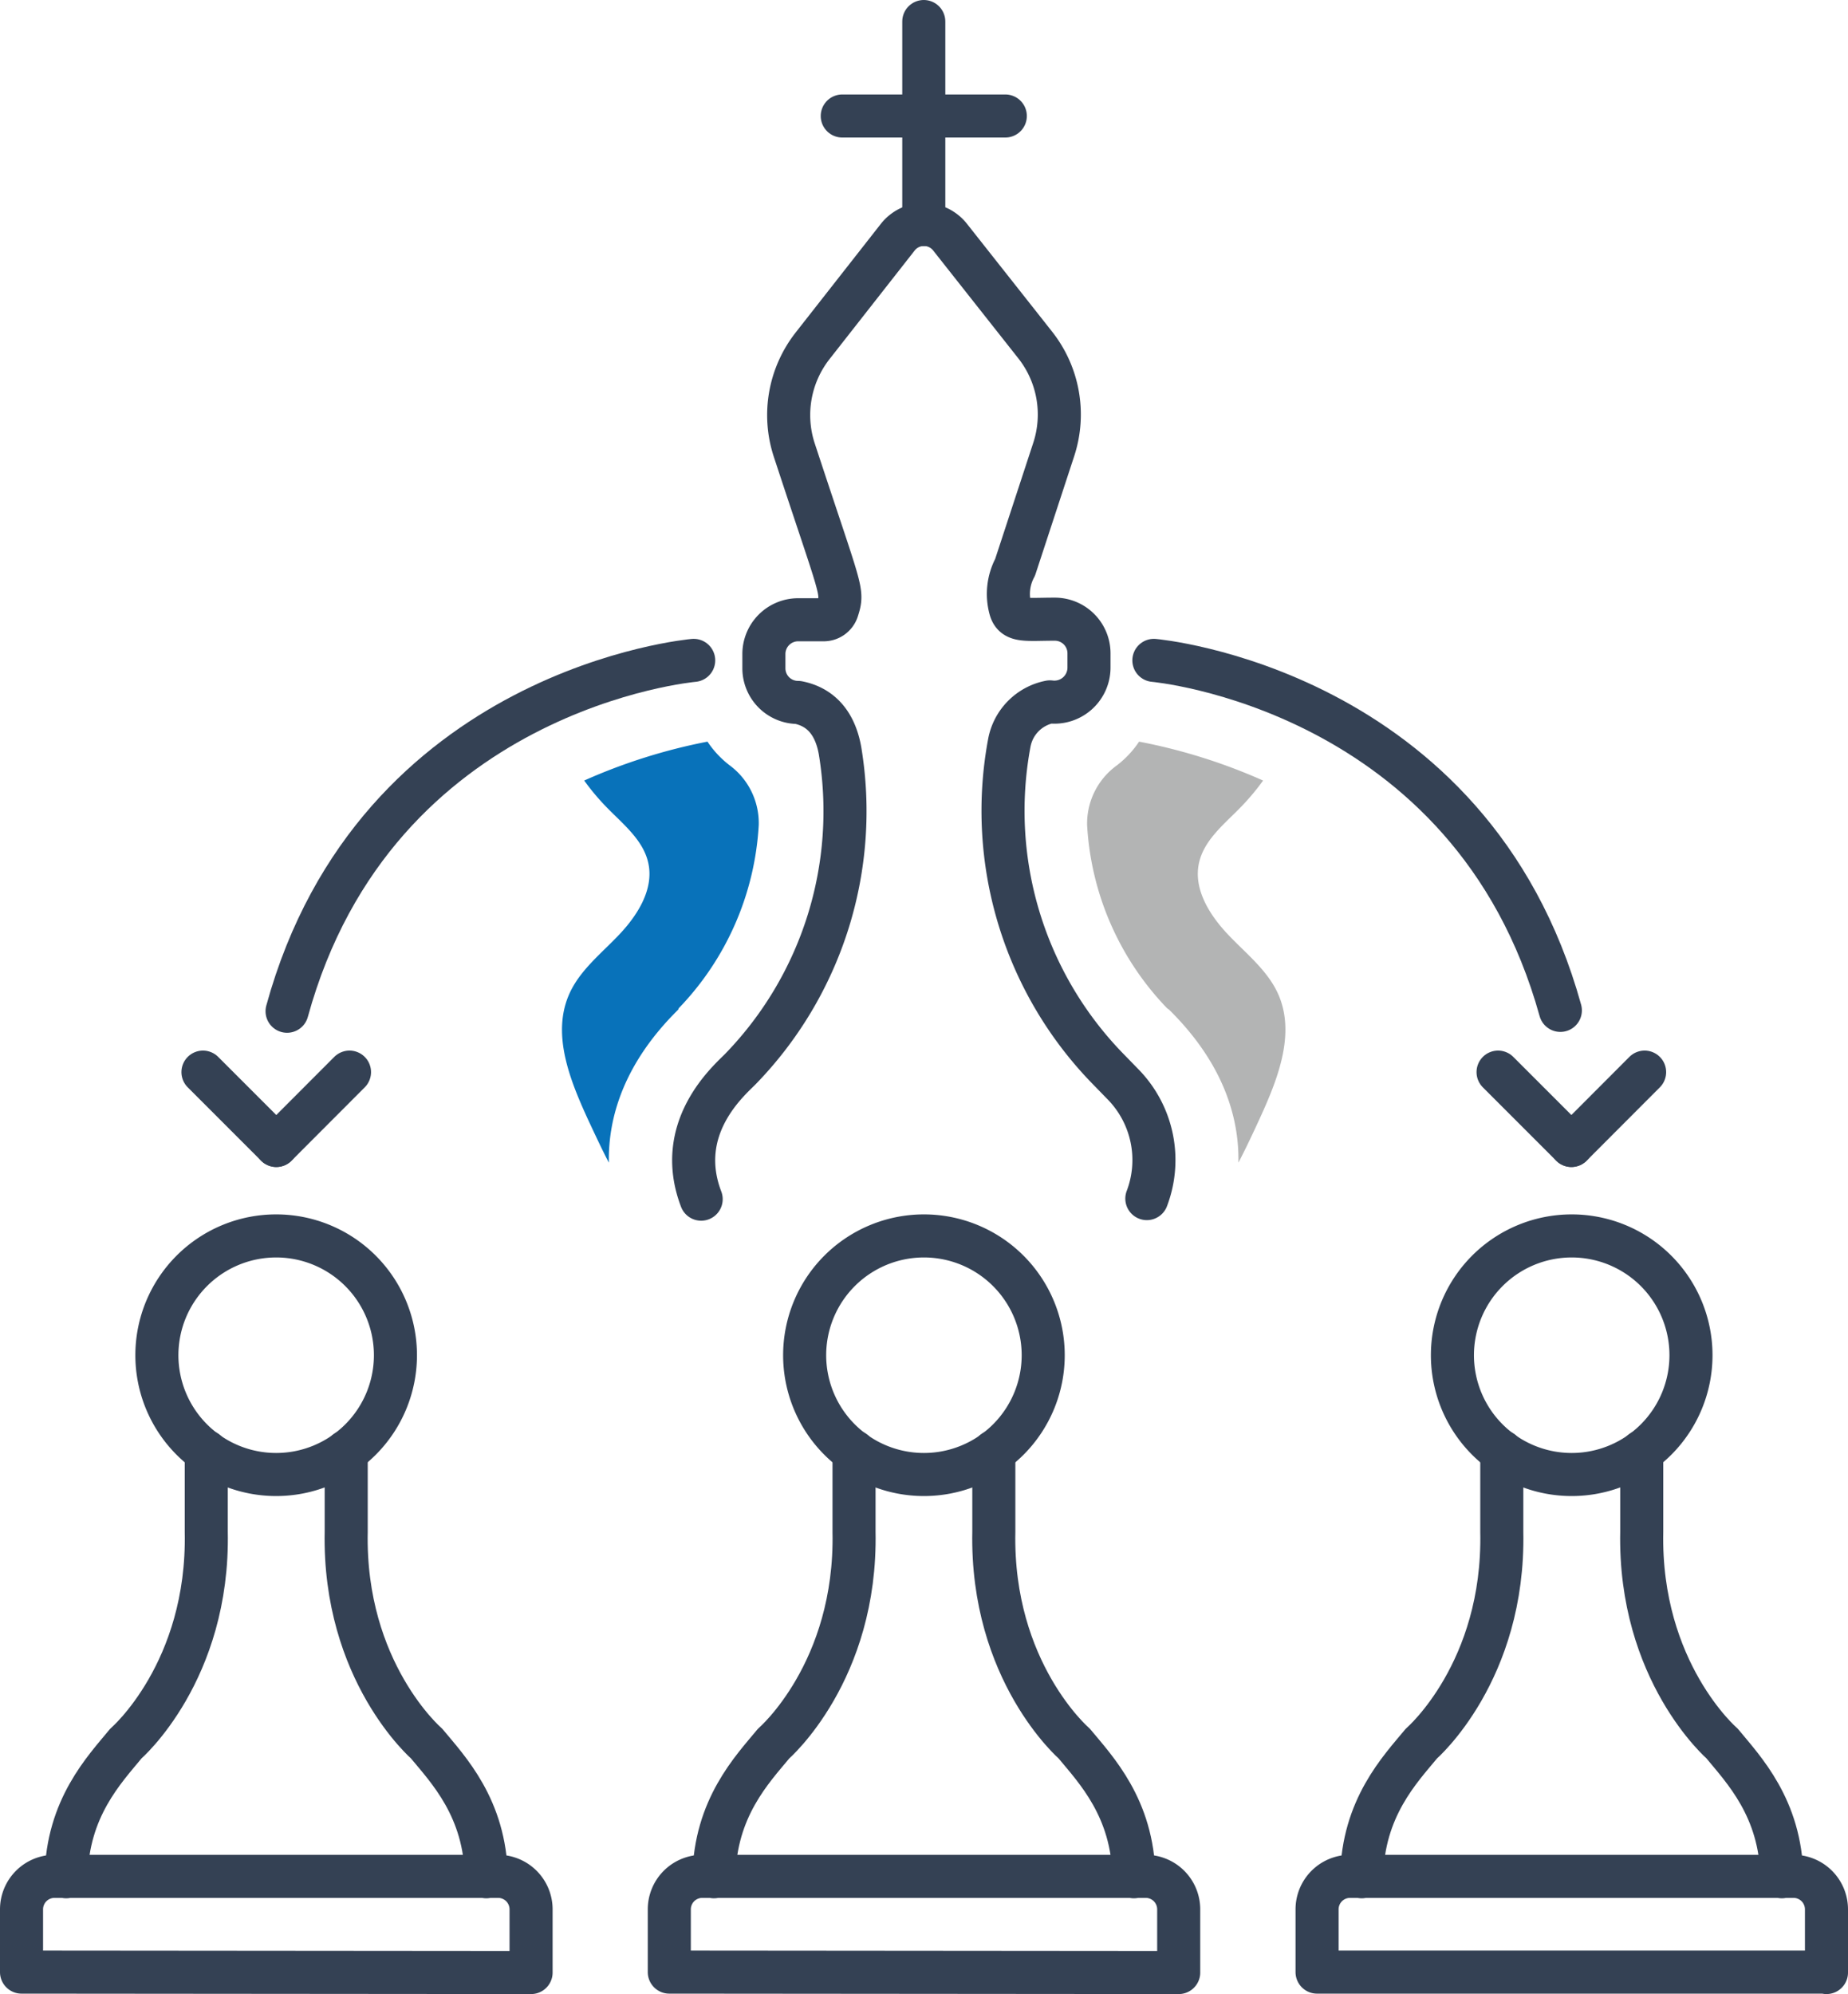 <svg xmlns="http://www.w3.org/2000/svg" viewBox="0 0 128.75 138.9"><defs><style>.cls-1{fill:none;stroke:#344154;stroke-linecap:round;stroke-linejoin:round;stroke-width:3px;}.cls-2{fill:#0872ba;}.cls-3{fill:#b3b4b4;}</style></defs><title>Asset 54</title><g id="Layer_2" data-name="Layer 2"><g id="Icon_Set" data-name="Icon Set"><path class="cls-1" d="M37,137.4V133a2.3,2.3,0,0,0-2.3-2.3H3.8A2.3,2.3,0,0,0,1.5,133v4.37Z"></path><path class="cls-1" d="M27.55,94.4a8.31,8.31,0,1,1-8.3-8.31A8.31,8.31,0,0,1,27.55,94.4Z"></path><path class="cls-1" d="M33.88,130.73c-.08-4.79-2.66-7.47-4.16-9.28,0,0-5.8-5-5.6-14.76v-5.58"></path><path class="cls-1" d="M4.61,130.73c.08-4.79,2.67-7.47,4.16-9.28,0,0,5.8-5,5.6-14.76v-5.58"></path><path class="cls-1" d="M82.12,137.4V133a2.3,2.3,0,0,0-2.3-2.3H48.93a2.3,2.3,0,0,0-2.3,2.3v4.37Z"></path><path class="cls-1" d="M72.68,94.4a8.31,8.31,0,1,1-8.31-8.31A8.31,8.31,0,0,1,72.68,94.4Z"></path><path class="cls-1" d="M79,130.73c-.08-4.79-2.66-7.47-4.16-9.28,0,0-5.8-5-5.6-14.76v-5.58"></path><path class="cls-1" d="M49.74,130.73c.08-4.79,2.66-7.47,4.16-9.28,0,0,5.8-5,5.6-14.76v-5.58"></path><path class="cls-1" d="M127.25,137.4V133a2.3,2.3,0,0,0-2.3-2.3H94.06a2.3,2.3,0,0,0-2.3,2.3v4.37h35.49"></path><path class="cls-1" d="M117.81,94.4a8.31,8.31,0,1,1-8.31-8.31A8.31,8.31,0,0,1,117.81,94.4Z"></path><path class="cls-1" d="M124.14,130.73c-.08-4.79-2.67-7.47-4.16-9.28,0,0-5.8-5-5.6-14.76v-5.58"></path><path class="cls-1" d="M94.87,130.73c.08-4.79,2.66-7.47,4.16-9.28,0,0,5.8-5,5.6-14.76v-5.58"></path><line class="cls-1" x1="64.36" y1="15.64" x2="64.36" y2="1.5"></line><line class="cls-1" x1="58.68" y1="8.08" x2="70.04" y2="8.08"></line><path class="cls-1" d="M48.33,46S26.18,47.91,20,70.44"></path><line class="cls-1" x1="19.25" y1="79.79" x2="14.14" y2="74.68"></line><line class="cls-1" x1="19.25" y1="79.79" x2="24.35" y2="74.68"></line><path class="cls-1" d="M80.39,46s22.1,1.93,28.32,24.38"></path><line class="cls-1" x1="109.48" y1="79.79" x2="114.58" y2="74.68"></line><line class="cls-1" x1="109.48" y1="79.79" x2="104.37" y2="74.68"></line><path class="cls-2" d="M47.28,70.24a20,20,0,0,0,5.58-12.75,5,5,0,0,0-2-4.16,6.86,6.86,0,0,1-1.57-1.67,39.57,39.57,0,0,0-8.59,2.71,16.47,16.47,0,0,0,1.7,2c1.11,1.12,2.44,2.21,2.77,3.76.39,1.81-.74,3.6-2,4.94s-2.81,2.53-3.54,4.24c-1.19,2.78.08,5.93,1.34,8.68.47,1,.93,2,1.45,3-.06-3.08,1-6.88,4.83-10.66Z"></path><path class="cls-3" d="M81.32,70.24a20,20,0,0,1-5.58-12.75,5,5,0,0,1,2.05-4.16,6.86,6.86,0,0,0,1.57-1.67A39.57,39.57,0,0,1,88,54.37a16.47,16.47,0,0,1-1.7,2c-1.11,1.12-2.44,2.21-2.77,3.76-.39,1.81.74,3.6,2,4.94s2.81,2.53,3.55,4.24c1.19,2.78-.09,5.93-1.35,8.68-.46,1-.93,2-1.45,3,.06-3.08-1-6.88-4.83-10.66Z"></path><path class="cls-1" d="M79.9,83.49a7.54,7.54,0,0,0-1.61-7.91l-1.13-1.16a25.75,25.75,0,0,1-6.84-22.68,3.57,3.57,0,0,1,2.83-2.85,2.41,2.41,0,0,0,2.72-2.38v-1a2.38,2.38,0,0,0-2.38-2.38c-2,0-2.83.19-3.09-.7a3.92,3.92,0,0,1,.32-2.91l2.69-8.2a7.82,7.82,0,0,0-1.28-7.28L66.2,16.53a2.32,2.32,0,0,0-3.66,0l-5.92,7.55a7.82,7.82,0,0,0-1.28,7.28c3.31,10.08,3.42,9.76,3,11.11a1,1,0,0,1-1,.7H55.6a2.39,2.39,0,0,0-2.38,2.38v1a2.38,2.38,0,0,0,2.38,2.38c1.47.29,2.57,1.31,2.93,3.39a25.78,25.78,0,0,1-6.94,22.14c-.76.78-4.65,4.07-2.74,9.07"></path></g></g></svg>